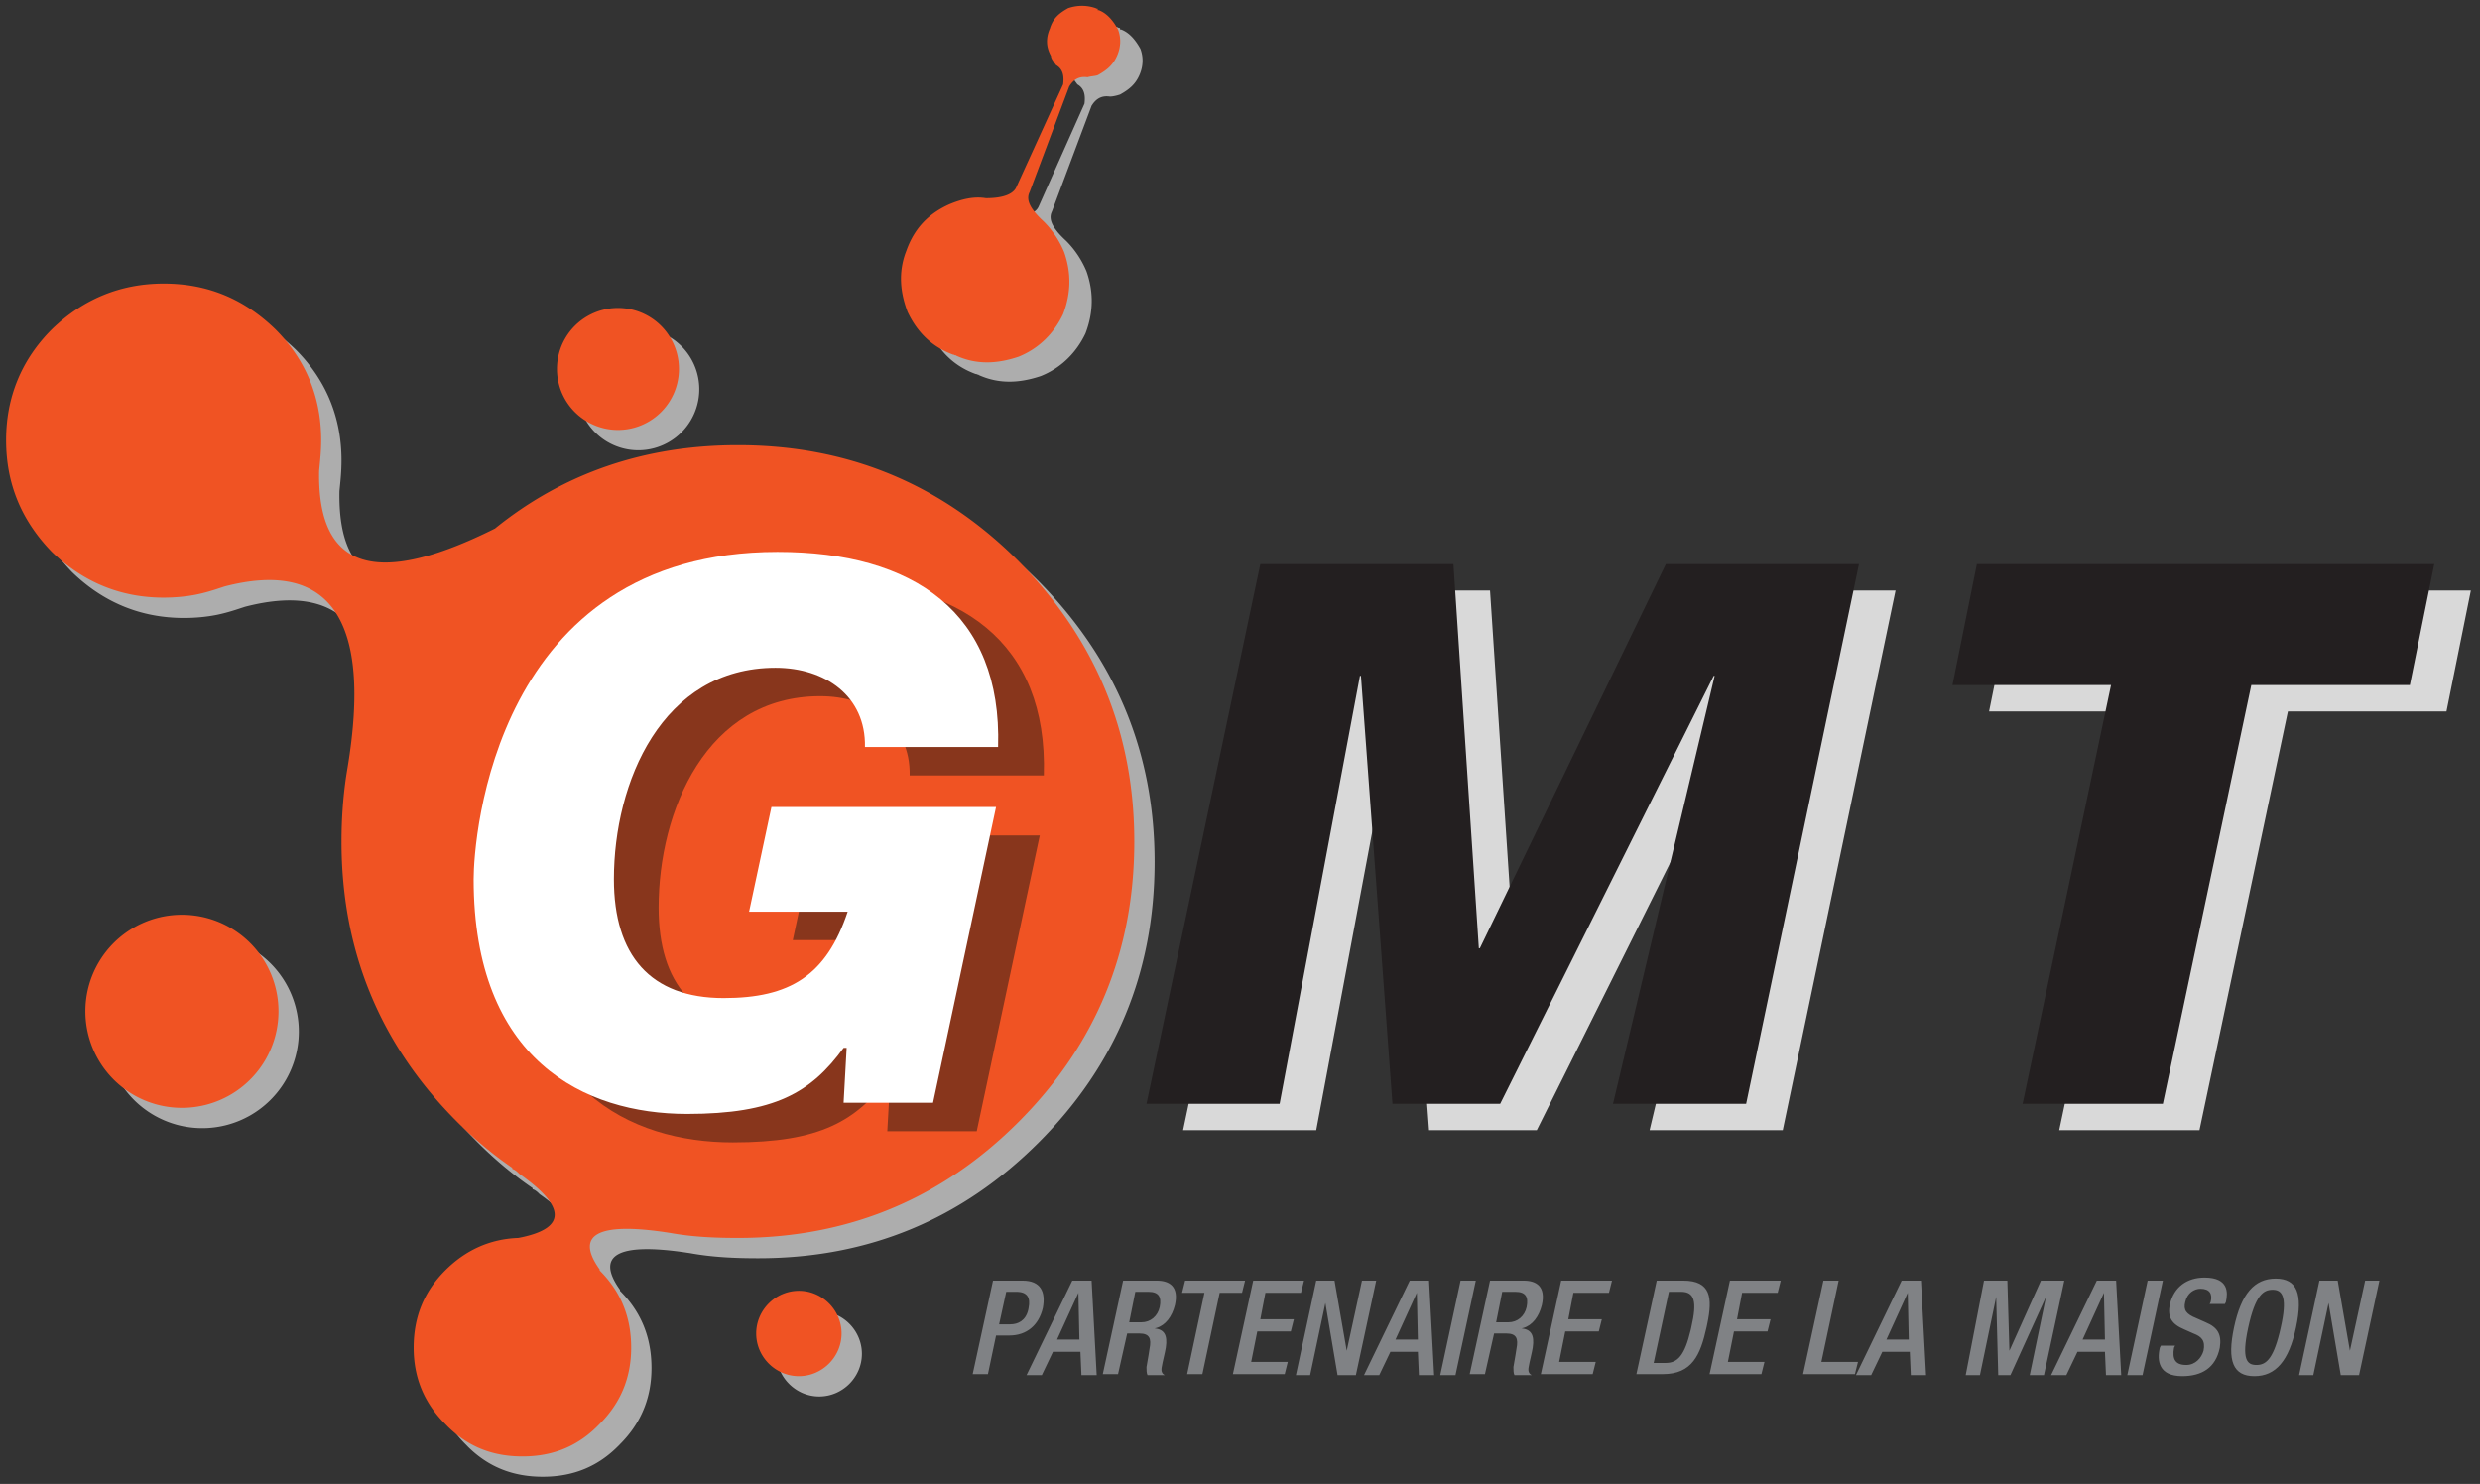 <svg viewBox="0 0 244 146" xmlns="http://www.w3.org/2000/svg"><rect x="0" y="0" width="244" height="146" fill="#333333" stroke="none"/><g fill-rule="nonzero" fill="none"><path d="M216.9 125.7c2.4 0 2.3 1.5 2.1 2.4l-.1.2h-1.5l.1-.2c.2-.8-.1-1.3-1-1.3-.6 0-1.3.4-1.5 1.3-.2.8.1 1.2 1.1 1.6l.9.4c1.2.5 1.6 1.2 1.4 2.5-.4 2-1.8 2.8-3.7 2.8-2.3 0-2.5-1.5-2.2-2.8l.1-.2h1.4l-.1.2c-.2 1.1.1 1.7 1.2 1.7.9 0 1.5-.7 1.7-1.4.2-1-.2-1.4-1-1.7l-.9-.4c-1.2-.5-1.7-1.2-1.4-2.5.4-1.7 1.7-2.6 3.4-2.6zm7 .1c2.1 0 2.7 1.5 2 4.8-.7 3.3-2 4.8-4.1 4.8-2.1 0-2.7-1.5-2-4.8.7-3.3 2-4.8 4.1-4.8zm-74 .2c1.3 0 2.2.6 1.8 2.4-.282 1.13-.919 1.993-1.827 2.258l-.173.042c.9.1 1.3.6 1.1 1.9-.1.6-.3 1.3-.4 1.9-.1.5.1.7.3.8H149c-.1-.2-.1-.5-.1-.8l.2-1.156c.033-.2.067-.41.1-.644.2-1 0-1.5-1-1.5H147l-.9 4h-1.5l2-9.2h3.3zm-36.1 0c1.3 0 2.2.6 1.8 2.4-.282 1.13-.919 1.993-1.827 2.258l-.173.042c.9.1 1.3.6 1.1 1.9-.1.6-.3 1.3-.4 1.9-.1.5.1.7.3.8h-1.7c-.1-.2-.1-.5-.1-.8l.2-1.156c.033-.2.067-.41.1-.644.2-1 0-1.5-1-1.5h-1.2l-.9 4h-1.5l2-9.2h3.3zm116.2 0l1.2 6.9 1.5-6.9h1.4l-2 9.3h-1.8l-1.2-7.1-1.5 7.1h-1.4l2-9.3h1.8zm-122.6 0l.5 9.3h-1.5l-.1-2.3h-2.7l-1.1 2.3H101l4.5-9.3h1.9zm105.4 0l-2 9.3h-1.5l2-9.3h1.5zm-15.3 0l.2 6.9 3.1-6.9h2.3l-2 9.3h-1.4l1.6-7.7-3.5 7.7h-1.2l-.2-7.7-1.6 7.7h-1.4l1.8-9.3h2.3zm10.7 0l.5 9.3h-1.5l-.1-2.3h-2.7l-1.1 2.3h-1.5l4.5-9.3h1.9zm-76.9 0l1.2 6.9 1.5-6.9h1.4l-2 9.3h-1.8l-1.2-7.1-1.5 7.1h-1.4l2-9.3h1.8zm9.3 0l.5 9.3h-1.5l-.1-2.3h-2.7l-1.1 2.3h-1.5l4.5-9.3h1.9zm4.6 0l-2 9.3h-1.5l2-9.3h1.5zm43.8 0l.5 9.3H188l-.1-2.3h-2.7l-1.1 2.3h-1.5l4.5-9.3h1.9zm-60.7 0l-.3 1.2h-3.5l-.5 2.6h3.3l-.3 1.2h-3.3l-.6 3h3.6l-.3 1.2h-5.1l2-9.2h5zm-5.8 0l-.3 1.2H120l-1.7 8h-1.5l1.7-8h-2.2l.3-1.2h5.9zm-21.9 0c1.8 0 2.3 1.1 2 2.7-.4 1.7-1.6 2.7-3.3 2.7H98l-.8 3.8h-1.5l2-9.2h2.9zm65 0c2.762 0 2.893 1.723 2.381 4.22l-.081.38c-.6 2.7-1.4 4.6-4.3 4.6H161l2-9.2h2.6zm15.3 0l-1.7 8h3.6l-.3 1.2h-5.1l2-9.2h1.5zm-5.7 0l-.3 1.2h-3.5l-.5 2.6h3.3l-.3 1.2h-3.3l-.6 3h3.6l-.3 1.2h-5.1l2-9.2h5zm-16.6 0l-.3 1.2h-3.5l-.5 2.6h3.3l-.3 1.2H154l-.6 3h3.6l-.3 1.2h-5.1l2-9.2h5zm65.076.902l-.076-.002c-.9 0-1.7.5-2.4 3.7s-.1 3.7.8 3.7l.163-.006c.834-.065 1.58-.688 2.237-3.694l.107-.507c.508-2.579-.024-3.159-.83-3.191zm-58.276.198h-1.2l-1.5 7h1.2c1.16 0 1.853-.748 2.44-3.236l.06-.264c.6-2.6.3-3.5-1-3.5zm-59.3.1l-2.1 4.6h2.2l-.1-4.6zm33.3 0l-2.1 4.6h2.2l-.1-4.6zm48.3 0l-2.1 4.6h2.2l-.1-4.6zm19.3 0l-2.1 4.6h2.2l-.1-4.6zm-107-.1h-1l-.7 3.2h1.1c.758 0 1.516-.359 1.764-1.417l.036-.183c.2-1-.1-1.6-1.2-1.6zm13 0h-1.3l-.6 3h1.2c.9 0 1.6-.6 1.8-1.5.2-1-.1-1.5-1.1-1.5zm36.1 0h-1.3l-.6 3h1.2c.9 0 1.6-.6 1.8-1.5.2-1-.1-1.5-1.1-1.5z" fill="#808285"/><path d="M18.1 29.9c4.3 0 7.9 1.5 11 4.5 3 3 4.5 6.7 4.5 10.9 0 1.1-.1 2-.2 3-.2 9.7 5.5 11.6 17.3 5.7 6.8-5.5 14.8-8.2 23.9-8.2 10.8 0 20 3.8 27.6 11.4 7.6 7.7 11.4 16.9 11.4 27.6 0 10.8-3.8 20-11.4 27.6-7.6 7.6-16.8 11.4-27.6 11.4-2.3 0-4.5-.1-6.7-.5l-.643-.096c-6.397-.912-8.608.266-6.37 3.534l.113.162v.1c2.1 2.1 3.1 4.6 3.1 7.6 0 2.9-1 5.4-3.1 7.5-2.1 2.2-4.6 3.2-7.6 3.2-2.885 0-5.307-.925-7.356-2.951l-.244-.249c-2.1-2.1-3.1-4.6-3.1-7.5 0-3 1-5.5 3.1-7.6 2-2 4.4-3.1 7.2-3.2l.447-.092c4.254-.947 4.199-3.016-.347-6.208-.167-.167-.333-.333-.558-.442L52.4 117v-.1c-1.9-1.3-3.7-2.8-5.4-4.5-7.6-7.6-11.4-16.8-11.4-27.6 0-2.222.158-4.444.474-6.526l.126-.774C38.6 63 34.5 57 24.1 59.7l-.904.296c-.607.193-1.23.37-1.896.504-1 .2-2.1.3-3.2.3-4.2 0-7.9-1.5-11-4.5-3-3.1-4.5-6.7-4.5-11 0-4.2 1.5-7.9 4.5-10.9 3.1-3 6.8-4.5 11-4.5zM80.6 129c2.3 0 4.2 1.9 4.2 4.2 0 2.3-1.9 4.2-4.2 4.2-2.3 0-4.2-1.9-4.2-4.2 0-2.3 1.9-4.2 4.2-4.2zM19.9 92a9.5 9.5 0 110 19 9.5 9.5 0 010-19zm42.9-59.7a6 6 0 110 12 6 6 0 010-12zm44.5-29.6c.9-.3 1.8-.3 2.7 0 .083.083.167.028.192.065l.008.035v.1h.1c.8.3 1.4 1 1.9 1.9.3.8.3 1.7-.1 2.6-.4.9-1 1.4-1.9 1.9-.3.1-.7.2-1 .2-.653-.093-1.22.075-1.699.748l-.101.152-3.9 10.4c-.4.8.1 1.7 1.4 2.9.8.8 1.5 1.8 2 3 .7 2 .7 4-.1 6.1-.9 1.9-2.4 3.4-4.4 4.2-2.1.7-4.1.8-6.1-.1-.083-.083-.167-.028-.192-.065L96.1 36.8H96c-2.2-.8-3.6-2.3-4.5-4.2-.76-1.995-.888-3.9-.213-5.8l.113-.3c.8-2.2 2.2-3.6 4.2-4.5 1.2-.5 2.4-.8 3.6-.6 1.61 0 2.593-.359 2.947-.992l.053-.108 4.5-10.1c.1-.8 0-1.5-.7-1.9-.2-.3-.5-.6-.5-.9-.4-.9-.5-1.8 0-2.7.3-1 .9-1.5 1.8-2z" fill="#ADADAD"/><path d="M16.1 27.9c4.3 0 7.9 1.5 11 4.5 3 3 4.5 6.7 4.5 10.9 0 1.1-.1 2-.2 3-.2 9.7 5.5 11.6 17.3 5.7 6.8-5.5 14.8-8.2 23.9-8.2 10.8 0 20 3.8 27.6 11.4 7.6 7.7 11.4 16.9 11.4 27.6 0 10.8-3.8 20-11.4 27.6-7.6 7.6-16.8 11.4-27.6 11.4-2.3 0-4.5-.1-6.7-.5l-.643-.096c-6.397-.912-8.608.266-6.37 3.534l.113.162v.1c2.1 2.1 3.1 4.6 3.1 7.6 0 2.9-1 5.4-3.1 7.5-2.1 2.2-4.6 3.2-7.6 3.2-2.885 0-5.307-.925-7.356-2.951l-.244-.249c-2.1-2.1-3.1-4.6-3.1-7.5 0-3 1-5.5 3.1-7.6 2-2 4.4-3.1 7.2-3.2l.447-.092c4.254-.947 4.199-3.016-.347-6.208-.167-.167-.333-.333-.558-.442L50.4 115v-.1c-1.9-1.3-3.7-2.8-5.4-4.5-7.6-7.6-11.4-16.8-11.4-27.6 0-2.222.158-4.444.474-6.526l.126-.774C36.6 61 32.5 55 22.1 57.7l-.904.296c-.607.193-1.23.37-1.896.504-1 .2-2.1.3-3.2.3-4.2 0-7.9-1.5-11-4.5-3-3.1-4.5-6.7-4.5-11 0-4.2 1.5-7.9 4.5-10.9 3.1-3 6.8-4.5 11-4.5zM78.6 127c2.3 0 4.2 1.9 4.2 4.2 0 2.3-1.9 4.2-4.2 4.2-2.3 0-4.2-1.9-4.2-4.2 0-2.3 1.9-4.2 4.2-4.2zM17.9 90a9.5 9.5 0 110 19 9.5 9.5 0 010-19zm42.9-59.7a6 6 0 110 12 6 6 0 010-12zm47-29.5c.083.083.167.028.192.065L108 .9V1h.1c.8.3 1.4 1 1.9 1.9.3.8.3 1.7-.1 2.6-.4.9-1 1.4-1.9 1.9-.3.1-.7.1-1 .2-.653-.093-1.22.075-1.699.748l-.101.152-3.9 10.4c-.4.8.1 1.7 1.4 2.9.8.8 1.5 1.8 2 3 .7 2 .7 4-.1 6.1-.9 1.9-2.4 3.4-4.4 4.2-2.1.7-4.1.8-6.1-.1-.083-.083-.167-.028-.192-.065L93.9 34.9h-.1c-2.2-.8-3.6-2.3-4.5-4.2-.76-1.995-.888-3.9-.213-5.8l.113-.3c.8-2.2 2.2-3.6 4.2-4.5 1.2-.5 2.4-.8 3.6-.6 1.61 0 2.593-.359 2.947-.992L100 18.4l4.6-10.1c.1-.8 0-1.5-.7-1.9-.2-.3-.5-.6-.5-.9-.5-.9-.5-1.8-.1-2.7.3-1 .9-1.5 1.8-2 .9-.3 1.8-.3 2.7 0z" fill="#F05323"/><path d="M146.6 58.1l2.5 37.8h.1l18.3-37.8h19l-11.1 53.1h-13.1l10-42.1h-.1l-21 42.1h-10.6l-3.1-42.1h-.1l-7.9 42.1h-13.1l11.2-53.1h19zm96.5 0L240.7 70h-15.6l-8.7 41.2h-13.8l8.7-41.2h-15.6l2.4-11.9h45z" fill="#D9D9D9"/><path d="M89.5 76.3c.1-5-3.9-7.8-8.8-7.8-11.2 0-15.9 11.3-15.9 20.8 0 7.5 3.6 11.7 10.8 11.7 6.5 0 10.1-2.2 12.2-8.5H78l2.2-10.3h22.1l-6.2 29.1h-8.8l.3-5.4h-.1c-3.2 4.4-6.8 6.5-15.4 6.5-10.1 0-21-5.3-21-23.1 0-4 2-32.2 29.9-32.2 13.4 0 22.1 6 21.7 19.2H89.5z" fill="#88361C"/><path d="M85.1 73.5c.1-5-3.9-7.8-8.8-7.8-11.2 0-15.9 11.3-15.9 20.8 0 7.5 3.6 11.7 10.8 11.7 6.5 0 10.1-2.2 12.2-8.5h-9.7l2.2-10.3H98l-6.2 29.1H83l.3-5.4H83c-3.2 4.4-6.8 6.5-15.4 6.5-10.1 0-21-5.3-21-23.1 0-4 2-32.2 29.9-32.2 13.4 0 22.1 6 21.7 19.2H85.1z" fill="#FFF"/><path d="M143 55.5l2.5 37.8h.1l18.3-37.8h19l-11.1 53.1h-13.1l10-42.1h-.1l-21 42.1H137l-3.1-42.1h-.1l-7.9 42.1h-13.1L124 55.5h19zm96.5 0l-2.4 11.9h-15.6l-8.7 41.2H199l8.7-41.2h-15.6l2.4-11.9h45z" fill="#231F20"/></g></svg>